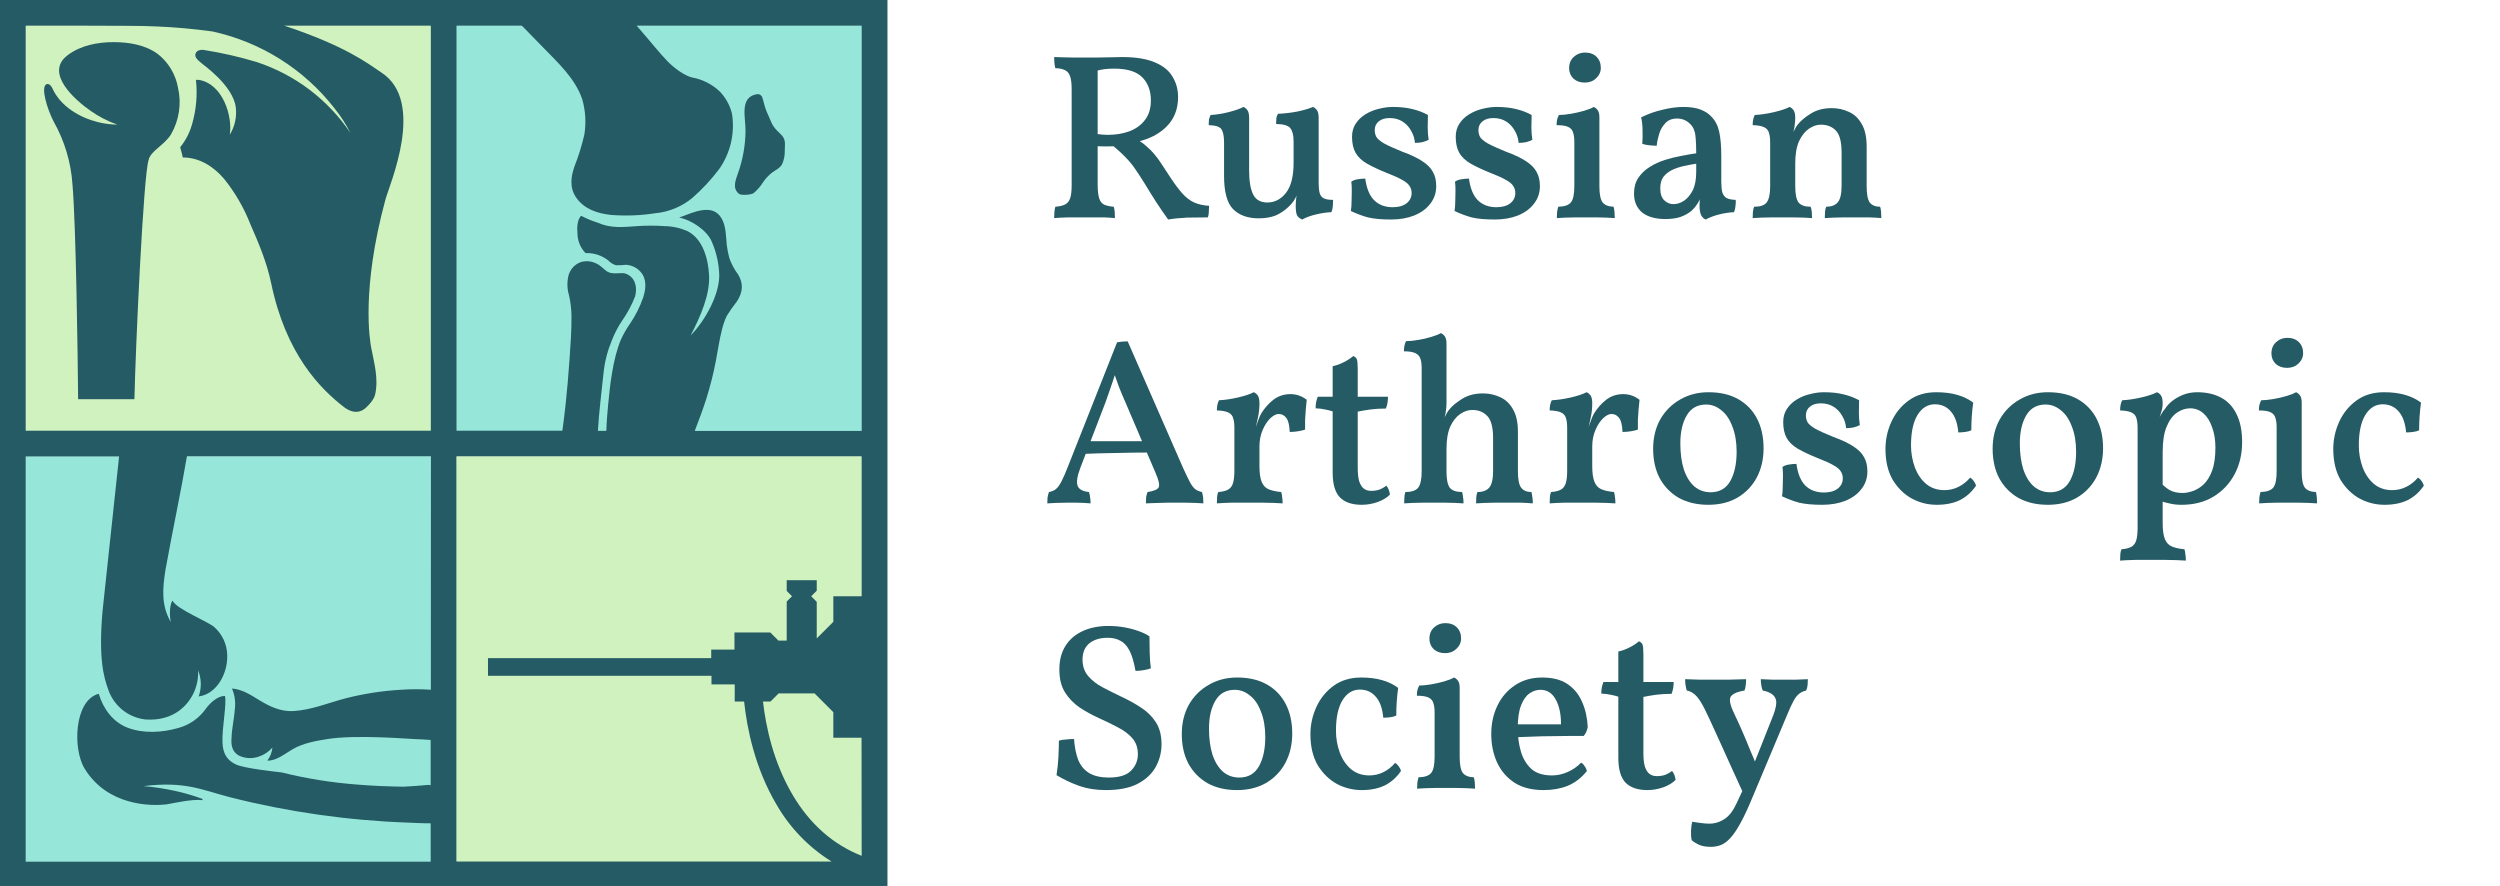 <?xml version="1.0" encoding="UTF-8"?> <svg xmlns="http://www.w3.org/2000/svg" width="666" height="236" viewBox="0 0 666 236" fill="none"><g clip-path="url(#clip0_252_53)"><path d="M114.79 6.81H6.81V114.79H114.79V6.81Z" fill="#CFF2BE"></path><path d="M229.57 121.59H121.59V229.57H229.57V121.59Z" fill="#CFF2BE"></path><path d="M6.81 121.58L6.81 229.56H114.79V121.58H6.81Z" fill="#97E6DA"></path><path d="M121.59 6.8V114.78H229.57V6.8H121.59Z" fill="#97E6DA"></path><path d="M196.85 51.63C197.43 52.12 200.16 51.89 200.74 51.47C201.713 50.665 202.55 49.71 203.22 48.64C203.888 47.639 204.708 46.749 205.65 46C206.59 45.31 207.79 44.8 208.36 43.72C208.871 42.574 209.111 41.324 209.06 40.07C209.06 38.85 209.41 37.48 208.42 36.22C207.84 35.48 206.18 34.37 205.42 32.45C204.98 31.32 204.42 30.27 204 29.13C203.58 27.99 203.41 26.83 203 25.77C202.868 25.539 202.678 25.346 202.45 25.21C202.208 25.093 201.936 25.051 201.67 25.09C196.88 25.82 198.67 31.48 198.61 34.82C198.578 38.669 197.902 42.485 196.61 46.11C196 47.94 195 50.09 196.85 51.63Z" fill="#255B64"></path><path d="M114.78 0H0V236.37H236.37V0H114.78ZM114.78 183.75C112.137 183.565 109.483 183.565 106.84 183.75C101.896 184.033 96.991 184.787 92.19 186C87.57 187.2 83.05 189.13 78.19 189.42C74.71 189.63 71.78 188.18 68.9 186.42C66.67 185.03 64.4 183.61 61.8 183.42C62.529 185.131 62.795 187.004 62.57 188.85C62.43 190.73 62.07 192.58 61.85 194.45C61.76 195.137 61.707 195.828 61.69 196.52C61.51 198.35 61.79 200.21 63.55 201.24C64.367 201.645 65.255 201.884 66.165 201.944C67.075 202.004 67.987 201.884 68.85 201.59C70.293 201.139 71.582 200.294 72.57 199.15C72.453 200.41 71.986 201.612 71.22 202.62C73.67 202.72 75.95 200.74 78.05 199.54C80.79 197.97 84.1 197.38 87.18 196.89C94.77 195.66 108.54 196.83 110.46 196.89C111.89 196.94 113.31 197.02 114.73 197.12V209.2C114.47 209.112 114.193 209.081 113.92 209.11C111.79 209.32 109.66 209.46 107.53 209.57H107.27C103.27 209.51 99.18 209.34 95.16 209.01C88.364 208.497 81.624 207.413 75.01 205.77C73.48 205.59 65.01 204.7 62.8 203.63C60.33 202.43 59.4 200.63 59.27 197.86C59.09 193.94 60.46 187.52 59.92 185.39C57.99 185.39 55.99 187.22 54.86 188.77C53.09 191.298 50.489 193.124 47.51 193.93C43.2 195.17 38.25 195.47 34.02 193.87C30.09 192.39 27.47 188.77 26.31 184.82C19.73 186.53 19.31 199.58 22.58 204.82C28.67 214.72 40.31 214.82 44.58 214.25C45.3 214.15 51.39 212.76 53.8 213.17H53.89C53.89 213.17 53.96 212.92 53.98 212.84C51.592 211.958 49.147 211.243 46.66 210.7C43.881 210.09 41.065 209.662 38.23 209.42C49.41 208.04 53.83 210.48 61.41 212.42C76.842 216.317 92.644 218.569 108.55 219.14C110.55 219.22 112.68 219.35 114.74 219.33V229.56H6.81V121.56H31.73C30.61 132.18 27.32 162.79 27.31 162.86C26.22 175.55 27.62 180.32 28.89 183.86C29.638 185.958 30.962 187.802 32.709 189.183C34.456 190.564 36.556 191.426 38.77 191.67C46.43 192.19 50.28 187.67 51.77 184.2C52.525 182.427 52.866 180.505 52.77 178.58C53.676 180.798 53.733 183.273 52.93 185.53C57.8 184.91 60.71 179.31 60.53 174.53C60.503 173.115 60.184 171.721 59.592 170.435C59 169.149 58.148 168 57.09 167.06C55.24 165.47 47.4 162.45 46.02 160.13L45.93 160.01C44.93 161.66 45.29 165.11 45.53 165.76C42.9 161.27 43.29 156.82 44.09 151.76C45.94 141.49 48.39 129.98 49.8 121.54H114.8L114.78 183.75ZM114.78 114.75H6.81V6.81H23.24C39.11 6.81 45.67 6.92 56.6 8.38C69.496 11.194 80.999 18.437 89.11 28.85C90.749 30.886 92.17 33.088 93.35 35.42C87.37 26.53 78.598 19.886 68.42 16.54C63.831 15.156 59.154 14.083 54.42 13.33C53.74 13.2 52.03 13.23 52.03 14.75C52.03 15.7 53.67 16.75 53.81 16.94C53.95 17.13 62.06 22.69 62.81 28.58C63.126 31.128 62.561 33.707 61.21 35.89C62 31 59.4 22.38 53 21.28H52.66C52.507 21.265 52.353 21.265 52.2 21.28C52.631 25.205 52.291 29.176 51.2 32.97C50.581 35.257 49.491 37.389 48 39.23C48.27 40.13 48.5 41.03 48.7 41.95C53.1 41.95 56.85 44.31 59.7 47.65C62.634 51.297 64.995 55.371 66.7 59.73C68.94 64.82 71.11 70 72.23 75.4C76.15 94.29 85.23 103.58 91.97 108.7C93.77 109.88 95.48 110.15 97.17 108.89C97.17 108.89 99.49 106.95 99.91 105.2C100.91 100.95 99.67 96.7 98.91 92.75C98.52 90.75 96.19 77.17 102.66 53.23C103.78 49.09 113.48 27.15 101.66 19.36C98 16.91 92.1 12.26 75.64 6.81H114.78V114.75ZM229.56 228C221.96 225 215.8 219.6 211.18 211.8C206.02 203.09 204.02 193.56 203.26 186.89H205.26L207.43 184.72H217L222 189.72V196.53H229.53L229.56 228ZM229.56 158.84H222V165.65L217.58 170.07V160.33L216.1 158.84L217.58 157.36V154.56H209.58V157.43L210.99 158.84L209.58 160.25V170.65H207.37L205.2 168.48H195.66V173.05H189.47V175.33H130V180.04H189.54V182.32H195.73V186.89H198.23C199 194.09 201.13 204.67 206.88 214.36C210.441 220.555 215.485 225.768 221.56 229.53H121.56V121.53H229.56V158.84ZM144.61 12.56C148.61 16.67 153.26 20.92 155.13 26.5C155.988 29.544 156.173 32.738 155.67 35.86C155.014 38.721 154.145 41.529 153.07 44.26C152.07 47.07 151.67 50.03 153.53 52.68C155.66 55.74 159.27 56.9 162.83 57.26C166.711 57.563 170.613 57.416 174.46 56.82C178.133 56.496 181.621 55.063 184.46 52.71C187.089 50.407 189.475 47.84 191.58 45.05C194.599 40.763 195.826 35.468 195 30.29C194.452 28.024 193.297 25.95 191.66 24.29C189.642 22.407 187.126 21.143 184.41 20.65C181.34 19.91 177.98 16.5 177.81 16.31C175.7 14.11 173.81 11.72 171.81 9.4C171.06 8.53 170.32 7.66 169.57 6.8H229.57V114.8H185.08C186.18 111.9 187.3 109 188.22 106.04C189.205 102.887 190.016 99.682 190.65 96.44C191.21 93.6 191.6 90.7 192.31 87.89C192.612 86.602 193.048 85.348 193.61 84.15C194.423 82.825 195.318 81.553 196.29 80.34C197.97 77.77 198.04 75.5 196.66 73.16C195.656 71.834 194.863 70.359 194.31 68.79C193.992 67.635 193.758 66.459 193.61 65.27C193.39 62.94 193.43 60.27 192.24 58.2C189.87 54.02 184.67 56.57 180.92 57.97C184 58.5 188.34 61.32 189.61 64.37C190.856 67.211 191.535 70.268 191.61 73.37C191.61 78.43 188.01 85.25 183.99 89.37C186.57 84.37 189.14 78.57 188.9 73.43C188.7 69.19 187.36 63.74 183.2 61.6C181.263 60.735 179.171 60.272 177.05 60.24C174.606 60.07 172.154 60.07 169.71 60.24C166.03 60.5 162.71 60.88 159.28 59.34C157.748 58.86 156.262 58.244 154.84 57.5L154.71 57.57C153.71 58.78 153.71 60.73 153.84 62.19C153.85 64.151 154.625 66.031 156 67.43C158.209 67.335 160.376 68.046 162.1 69.43C162.644 70.012 163.335 70.437 164.1 70.66C164.985 70.685 165.871 70.645 166.75 70.54C167.49 70.579 168.215 70.764 168.882 71.085C169.55 71.406 170.148 71.856 170.64 72.41C172.37 74.32 172.08 77.04 171.32 79.31C170.467 81.746 169.304 84.061 167.86 86.2C166.906 87.552 166.082 88.992 165.4 90.5C163.28 95.55 162.51 102.5 162.01 107.79C161.8 110.1 161.59 112.46 161.53 114.79H159.28C159.56 109.72 160.28 104.33 160.8 99.2C161.116 96.268 161.857 93.398 163 90.68C163.707 88.832 164.623 87.07 165.73 85.43C167.134 83.433 168.292 81.274 169.18 79C169.78 76.86 169.41 74.32 167.3 73.19C166.795 72.876 166.203 72.73 165.61 72.77C164.61 72.77 162.93 73.03 161.85 72.39C160.77 71.75 160.12 70.7 158.59 70.07C157.396 69.543 156.056 69.447 154.8 69.8C153.992 70.078 153.264 70.549 152.68 71.173C152.095 71.797 151.673 72.555 151.45 73.38C151.018 75.155 151.073 77.014 151.61 78.76C152.005 80.513 152.216 82.303 152.24 84.1C152.29 88.1 151.97 92.1 151.7 96.02C151.43 99.94 151.1 103.71 150.7 107.54C150.44 109.95 150.14 112.35 149.82 114.74H121.59V6.81H139L144.61 12.56Z" fill="#255B64"></path><path d="M42.09 14.43C38.76 11.95 34.45 11.25 30.39 11.22C26.03 11.22 21.45 12.07 17.96 14.75C11.74 19.51 20.13 26.75 24.17 29.55C26.357 31.089 28.746 32.317 31.27 33.2C29.516 33.18 27.771 32.956 26.07 32.53C21.19 31.31 16.19 28.35 14.01 23.65C14.01 23.65 13.42 22.13 12.43 22.41C10.69 23.09 12.64 29.22 14.31 32.41C17.21 37.548 18.919 43.273 19.31 49.16C20.24 59.87 20.74 95.88 20.81 106.35H35.81C36.08 93.29 38.21 46.42 39.6 42.59C40.11 40.22 43.72 38.72 45.54 35.82C47.741 32.024 48.407 27.53 47.4 23.26C46.76 19.77 44.873 16.631 42.09 14.43Z" fill="#255B64"></path><path d="M114.79 6.81H6.81V114.79H114.79V6.81Z" fill="#CFF2BE"></path><path d="M229.57 121.59H121.59V229.57H229.57V121.59Z" fill="#CFF2BE"></path><path d="M6.81 121.58L6.81 229.56H114.79V121.58H6.81Z" fill="#97E6DA"></path><path d="M121.59 6.8V114.78H229.57V6.8H121.59Z" fill="#97E6DA"></path><path d="M196.85 51.63C197.43 52.12 200.16 51.89 200.74 51.47C201.713 50.665 202.55 49.71 203.22 48.64C203.888 47.639 204.708 46.749 205.65 46C206.59 45.31 207.79 44.8 208.36 43.72C208.871 42.574 209.111 41.324 209.06 40.07C209.06 38.85 209.41 37.48 208.42 36.22C207.84 35.48 206.18 34.37 205.42 32.45C204.98 31.32 204.42 30.27 204 29.13C203.58 27.99 203.41 26.83 203 25.77C202.868 25.539 202.678 25.346 202.45 25.21C202.208 25.093 201.936 25.051 201.67 25.09C196.88 25.82 198.67 31.48 198.61 34.82C198.578 38.669 197.902 42.485 196.61 46.11C196 47.94 195 50.09 196.85 51.63Z" fill="#255B64"></path><path d="M114.78 0H0V236.37H236.37V0H114.78ZM114.78 183.75C112.137 183.565 109.483 183.565 106.84 183.75C101.896 184.033 96.991 184.787 92.19 186C87.57 187.2 83.05 189.13 78.19 189.42C74.71 189.63 71.78 188.18 68.9 186.42C66.67 185.03 64.4 183.61 61.8 183.42C62.529 185.131 62.795 187.004 62.57 188.85C62.43 190.73 62.07 192.58 61.85 194.45C61.76 195.137 61.707 195.828 61.69 196.52C61.51 198.35 61.79 200.21 63.55 201.24C64.367 201.645 65.255 201.884 66.165 201.944C67.075 202.004 67.987 201.884 68.85 201.59C70.293 201.139 71.582 200.294 72.57 199.15C72.453 200.41 71.986 201.612 71.22 202.62C73.67 202.72 75.95 200.74 78.05 199.54C80.79 197.97 84.1 197.38 87.18 196.89C94.77 195.66 108.54 196.83 110.46 196.89C111.89 196.94 113.31 197.02 114.73 197.12V209.2C114.47 209.112 114.193 209.081 113.92 209.11C111.79 209.32 109.66 209.46 107.53 209.57H107.27C103.27 209.51 99.18 209.34 95.16 209.01C88.364 208.497 81.624 207.413 75.01 205.77C73.48 205.59 65.01 204.7 62.8 203.63C60.33 202.43 59.4 200.63 59.27 197.86C59.09 193.94 60.46 187.52 59.92 185.39C57.99 185.39 55.99 187.22 54.86 188.77C53.09 191.298 50.489 193.124 47.51 193.93C43.2 195.17 38.25 195.47 34.02 193.87C30.09 192.39 27.47 188.77 26.31 184.82C19.73 186.53 19.31 199.58 22.58 204.82C28.67 214.72 40.31 214.82 44.58 214.25C45.3 214.15 51.39 212.76 53.8 213.17H53.89C53.89 213.17 53.96 212.92 53.98 212.84C51.592 211.958 49.147 211.243 46.66 210.7C43.881 210.09 41.065 209.662 38.23 209.42C49.41 208.04 53.83 210.48 61.41 212.42C76.842 216.317 92.644 218.569 108.55 219.14C110.55 219.22 112.68 219.35 114.74 219.33V229.56H6.81V121.56H31.73C30.61 132.18 27.32 162.79 27.31 162.86C26.22 175.55 27.62 180.32 28.89 183.86C29.638 185.958 30.962 187.802 32.709 189.183C34.456 190.564 36.556 191.426 38.77 191.67C46.43 192.19 50.28 187.67 51.77 184.2C52.525 182.427 52.866 180.505 52.77 178.58C53.676 180.798 53.733 183.273 52.93 185.53C57.8 184.91 60.71 179.31 60.53 174.53C60.503 173.115 60.184 171.721 59.592 170.435C59 169.149 58.148 168 57.09 167.06C55.24 165.47 47.4 162.45 46.02 160.13L45.93 160.01C44.93 161.66 45.29 165.11 45.53 165.76C42.9 161.27 43.29 156.82 44.09 151.76C45.94 141.49 48.39 129.98 49.8 121.54H114.8L114.78 183.75ZM114.78 114.75H6.81V6.81H23.24C39.11 6.81 45.67 6.92 56.6 8.38C69.496 11.194 80.999 18.437 89.11 28.85C90.749 30.886 92.17 33.088 93.35 35.42C87.37 26.53 78.598 19.886 68.42 16.54C63.831 15.156 59.154 14.083 54.42 13.33C53.74 13.2 52.03 13.23 52.03 14.75C52.03 15.7 53.67 16.75 53.81 16.94C53.95 17.13 62.06 22.69 62.81 28.58C63.126 31.128 62.561 33.707 61.21 35.89C62 31 59.4 22.38 53 21.28H52.66C52.507 21.265 52.353 21.265 52.2 21.28C52.631 25.205 52.291 29.176 51.2 32.97C50.581 35.257 49.491 37.389 48 39.23C48.27 40.13 48.5 41.03 48.7 41.95C53.1 41.95 56.85 44.31 59.7 47.65C62.634 51.297 64.995 55.371 66.7 59.73C68.94 64.82 71.11 70 72.23 75.4C76.15 94.29 85.23 103.58 91.97 108.7C93.77 109.88 95.48 110.15 97.17 108.89C97.17 108.89 99.49 106.95 99.91 105.2C100.91 100.95 99.67 96.7 98.91 92.75C98.52 90.75 96.19 77.17 102.66 53.23C103.78 49.09 113.48 27.15 101.66 19.36C98 16.91 92.1 12.26 75.64 6.81H114.78V114.75ZM229.56 228C221.96 225 215.8 219.6 211.18 211.8C206.02 203.09 204.02 193.56 203.26 186.89H205.26L207.43 184.72H217L222 189.72V196.53H229.53L229.56 228ZM229.56 158.84H222V165.65L217.58 170.07V160.33L216.1 158.84L217.58 157.36V154.56H209.58V157.43L210.99 158.84L209.58 160.25V170.65H207.37L205.2 168.48H195.66V173.05H189.47V175.33H130V180.04H189.54V182.32H195.73V186.89H198.23C199 194.09 201.13 204.67 206.88 214.36C210.441 220.555 215.485 225.768 221.56 229.53H121.56V121.53H229.56V158.84ZM144.61 12.56C148.61 16.67 153.26 20.92 155.13 26.5C155.988 29.544 156.173 32.738 155.67 35.86C155.014 38.721 154.145 41.529 153.07 44.26C152.07 47.07 151.67 50.03 153.53 52.68C155.66 55.74 159.27 56.9 162.83 57.26C166.711 57.563 170.613 57.416 174.46 56.82C178.133 56.496 181.621 55.063 184.46 52.71C187.089 50.407 189.475 47.84 191.58 45.05C194.599 40.763 195.826 35.468 195 30.29C194.452 28.024 193.297 25.95 191.66 24.29C189.642 22.407 187.126 21.143 184.41 20.65C181.34 19.91 177.98 16.5 177.81 16.31C175.7 14.11 173.81 11.72 171.81 9.4C171.06 8.53 170.32 7.66 169.57 6.8H229.57V114.8H185.08C186.18 111.9 187.3 109 188.22 106.04C189.205 102.887 190.016 99.682 190.65 96.44C191.21 93.6 191.6 90.7 192.31 87.89C192.612 86.602 193.048 85.348 193.61 84.15C194.423 82.825 195.318 81.553 196.29 80.34C197.97 77.77 198.04 75.5 196.66 73.16C195.656 71.834 194.863 70.359 194.31 68.79C193.992 67.635 193.758 66.459 193.61 65.27C193.39 62.94 193.43 60.27 192.24 58.2C189.87 54.02 184.67 56.57 180.92 57.97C184 58.5 188.34 61.32 189.61 64.37C190.856 67.211 191.535 70.268 191.61 73.37C191.61 78.43 188.01 85.25 183.99 89.37C186.57 84.37 189.14 78.57 188.9 73.43C188.7 69.19 187.36 63.74 183.2 61.6C181.263 60.735 179.171 60.272 177.05 60.24C174.606 60.07 172.154 60.07 169.71 60.24C166.03 60.5 162.71 60.88 159.28 59.34C157.748 58.86 156.262 58.244 154.84 57.5L154.71 57.57C153.71 58.78 153.71 60.73 153.84 62.19C153.85 64.151 154.625 66.031 156 67.43C158.209 67.335 160.376 68.046 162.1 69.43C162.644 70.012 163.335 70.437 164.1 70.66C164.985 70.685 165.871 70.645 166.75 70.54C167.49 70.579 168.215 70.764 168.882 71.085C169.55 71.406 170.148 71.856 170.64 72.41C172.37 74.32 172.08 77.04 171.32 79.31C170.467 81.746 169.304 84.061 167.86 86.2C166.906 87.552 166.082 88.992 165.4 90.5C163.28 95.55 162.51 102.5 162.01 107.79C161.8 110.1 161.59 112.46 161.53 114.79H159.28C159.56 109.72 160.28 104.33 160.8 99.2C161.116 96.268 161.857 93.398 163 90.68C163.707 88.832 164.623 87.07 165.73 85.43C167.134 83.433 168.292 81.274 169.18 79C169.78 76.86 169.41 74.32 167.3 73.19C166.795 72.876 166.203 72.73 165.61 72.77C164.61 72.77 162.93 73.03 161.85 72.39C160.77 71.75 160.12 70.7 158.59 70.07C157.396 69.543 156.056 69.447 154.8 69.8C153.992 70.078 153.264 70.549 152.68 71.173C152.095 71.797 151.673 72.555 151.45 73.38C151.018 75.155 151.073 77.014 151.61 78.76C152.005 80.513 152.216 82.303 152.24 84.1C152.29 88.1 151.97 92.1 151.7 96.02C151.43 99.94 151.1 103.71 150.7 107.54C150.44 109.95 150.14 112.35 149.82 114.74H121.59V6.81H139L144.61 12.56Z" fill="#255B64"></path><path d="M42.09 14.43C38.76 11.95 34.45 11.25 30.39 11.22C26.03 11.22 21.45 12.07 17.96 14.75C11.74 19.51 20.13 26.75 24.17 29.55C26.357 31.089 28.746 32.317 31.27 33.2C29.516 33.18 27.771 32.956 26.07 32.53C21.19 31.31 16.19 28.35 14.01 23.65C14.01 23.65 13.42 22.13 12.43 22.41C10.69 23.09 12.64 29.22 14.31 32.41C17.21 37.548 18.919 43.273 19.31 49.16C20.24 59.87 20.74 95.88 20.81 106.35H35.81C36.08 93.29 38.21 46.42 39.6 42.59C40.11 40.22 43.72 38.72 45.54 35.82C47.741 32.024 48.407 27.53 47.4 23.26C46.76 19.77 44.873 16.631 42.09 14.43Z" fill="#255B64"></path><path d="M311.193 58.478C310.017 56.84 308.967 55.307 308.043 53.879C307.119 52.451 306.048 50.729 304.83 48.713C303.99 47.369 303.192 46.151 302.436 45.059C301.68 43.925 300.777 42.833 299.727 41.783C298.677 40.691 297.333 39.494 295.695 38.192L297.648 38.948C296.514 38.99 295.485 39.011 294.561 39.011C293.679 39.011 292.797 38.99 291.915 38.948L291.978 35.672C292.608 35.756 293.154 35.819 293.616 35.861C294.078 35.903 294.561 35.924 295.065 35.924C297.207 35.924 299.139 35.609 300.861 34.979C302.625 34.307 304.011 33.299 305.019 31.955C306.069 30.611 306.594 28.868 306.594 26.726C306.594 24.206 305.838 22.169 304.326 20.615C302.814 19.061 300.294 18.284 296.766 18.284C295.884 18.284 295.086 18.326 294.372 18.41C293.658 18.494 292.902 18.641 292.104 18.851L292.419 17.402V49.217C292.419 50.729 292.545 51.905 292.797 52.745C293.049 53.585 293.49 54.173 294.12 54.509C294.792 54.803 295.653 54.992 296.703 55.076C296.829 55.454 296.913 55.916 296.955 56.462C296.997 57.008 297.018 57.554 297.018 58.1C296.136 58.016 295.149 57.953 294.057 57.911C293.007 57.911 291.999 57.911 291.033 57.911C290.109 57.911 289.332 57.911 288.702 57.911C287.526 57.911 286.182 57.911 284.67 57.911C283.158 57.953 281.877 58.016 280.827 58.1C280.827 57.554 280.848 57.029 280.89 56.525C280.932 55.979 281.016 55.496 281.142 55.076C282.276 54.992 283.158 54.782 283.788 54.446C284.418 54.11 284.859 53.543 285.111 52.745C285.363 51.947 285.489 50.813 285.489 49.343V23.891C285.489 22.379 285.363 21.224 285.111 20.426C284.859 19.628 284.418 19.061 283.788 18.725C283.158 18.389 282.276 18.2 281.142 18.158C281.016 17.696 280.932 17.213 280.89 16.709C280.848 16.163 280.827 15.659 280.827 15.197C281.331 15.197 282.003 15.218 282.843 15.26C283.725 15.26 284.67 15.281 285.678 15.323C286.728 15.323 287.673 15.323 288.513 15.323C289.731 15.323 291.012 15.323 292.356 15.323C293.742 15.281 295.002 15.26 296.136 15.26C297.312 15.218 298.215 15.197 298.845 15.197C302.583 15.197 305.544 15.68 307.728 16.646C309.912 17.57 311.466 18.851 312.39 20.489C313.356 22.085 313.839 23.87 313.839 25.844C313.839 27.986 313.377 29.876 312.453 31.514C311.529 33.11 310.206 34.454 308.484 35.546C306.804 36.638 304.788 37.415 302.436 37.877L302.94 37.121C303.948 37.751 304.788 38.381 305.46 39.011C306.174 39.599 306.846 40.271 307.476 41.027C308.106 41.741 308.757 42.623 309.429 43.673C310.143 44.723 310.983 46.004 311.949 47.516C313.041 49.154 314.07 50.519 315.036 51.611C316.002 52.661 317.031 53.438 318.123 53.942C319.257 54.446 320.58 54.74 322.092 54.824C322.092 55.412 322.071 55.958 322.029 56.462C322.029 56.924 321.945 57.407 321.777 57.911C319.971 57.911 318.123 57.932 316.233 57.974C314.343 58.058 312.663 58.226 311.193 58.478Z" fill="#255B64"></path><path d="M335.288 58.163C332.39 58.163 330.122 57.344 328.484 55.706C326.888 54.068 326.09 51.128 326.09 46.886V38.003C326.09 36.407 325.88 35.252 325.46 34.538C325.04 33.782 323.885 33.383 321.995 33.341C321.995 32.837 322.016 32.375 322.058 31.955C322.142 31.493 322.289 31.052 322.499 30.632C324.053 30.548 325.649 30.296 327.287 29.876C328.967 29.456 330.29 28.994 331.256 28.49C331.676 28.658 332.033 28.952 332.327 29.372C332.621 29.792 332.768 30.485 332.768 31.451V45.437C332.768 48.251 333.125 50.372 333.839 51.8C334.553 53.228 335.813 53.942 337.619 53.942C339.593 53.942 341.252 53.081 342.596 51.359C343.94 49.637 344.612 46.97 344.612 43.358V37.688C344.612 36.092 344.339 34.937 343.793 34.223C343.289 33.467 342.008 33.068 339.95 33.026C339.95 32.522 339.971 32.06 340.013 31.64C340.055 31.178 340.202 30.737 340.454 30.317C342.302 30.233 344.066 30.023 345.746 29.687C347.468 29.309 348.812 28.91 349.778 28.49C350.198 28.658 350.555 28.952 350.849 29.372C351.143 29.792 351.29 30.485 351.29 31.451V49.532L345.494 51.863C345.284 52.451 344.99 53.018 344.612 53.564C344.234 54.11 343.793 54.614 343.289 55.076C342.239 56.084 341.084 56.861 339.824 57.407C338.564 57.911 337.052 58.163 335.288 58.163ZM346.88 58.478C346.376 58.268 345.956 57.953 345.62 57.533C345.326 57.071 345.179 56.168 345.179 54.824C345.179 54.32 345.221 53.648 345.305 52.808C345.389 51.926 345.557 50.813 345.809 49.469L351.29 48.776C351.29 49.826 351.374 50.687 351.542 51.359C351.71 52.031 352.067 52.514 352.613 52.808C353.159 53.102 353.999 53.249 355.133 53.249C355.133 53.753 355.112 54.299 355.07 54.887C355.028 55.475 354.902 56.021 354.692 56.525C353.516 56.567 352.193 56.756 350.723 57.092C349.253 57.428 347.972 57.89 346.88 58.478Z" fill="#255B64"></path><path d="M380.403 30.632C380.361 31.682 380.34 32.774 380.34 33.908C380.34 35.042 380.424 36.155 380.592 37.247C380.13 37.499 379.563 37.709 378.891 37.877C378.261 38.003 377.61 38.066 376.938 38.066C376.854 36.932 376.518 35.861 375.93 34.853C375.384 33.845 374.628 33.026 373.662 32.396C372.696 31.766 371.541 31.451 370.197 31.451C368.979 31.451 368.013 31.745 367.299 32.333C366.585 32.921 366.228 33.698 366.228 34.664C366.228 35.336 366.375 35.945 366.669 36.491C366.963 36.995 367.635 37.562 368.685 38.192C369.735 38.78 371.352 39.515 373.536 40.397C375.846 41.237 377.652 42.098 378.954 42.98C380.256 43.82 381.18 44.765 381.726 45.815C382.314 46.823 382.608 48.083 382.608 49.595C382.608 51.359 382.083 52.913 381.033 54.257C380.025 55.601 378.597 56.651 376.749 57.407C374.943 58.121 372.885 58.478 370.575 58.478C368.013 58.478 365.955 58.289 364.401 57.911C362.889 57.491 361.377 56.924 359.865 56.21C359.991 55.496 360.054 54.656 360.054 53.69C360.096 52.724 360.117 51.779 360.117 50.855C360.117 49.889 360.075 49.07 359.991 48.398C360.369 48.104 360.915 47.894 361.629 47.768C362.343 47.642 363.036 47.579 363.708 47.579C364.044 50.141 364.821 52.052 366.039 53.312C367.299 54.572 368.958 55.202 371.016 55.202C372.57 55.202 373.788 54.866 374.67 54.194C375.594 53.48 376.056 52.556 376.056 51.422C376.056 50.708 375.867 50.078 375.489 49.532C375.153 48.986 374.523 48.461 373.599 47.957C372.675 47.411 371.289 46.781 369.441 46.067C367.257 45.185 365.472 44.345 364.086 43.547C362.742 42.749 361.755 41.804 361.125 40.712C360.495 39.578 360.18 38.15 360.18 36.428C360.18 35.084 360.516 33.908 361.188 32.9C361.86 31.892 362.721 31.073 363.771 30.443C364.863 29.771 366.039 29.288 367.299 28.994C368.601 28.658 369.84 28.49 371.016 28.49C373.032 28.49 374.775 28.679 376.245 29.057C377.715 29.393 379.101 29.918 380.403 30.632Z" fill="#255B64"></path><path d="M408.027 30.632C407.985 31.682 407.964 32.774 407.964 33.908C407.964 35.042 408.048 36.155 408.216 37.247C407.754 37.499 407.187 37.709 406.515 37.877C405.885 38.003 405.234 38.066 404.562 38.066C404.478 36.932 404.142 35.861 403.554 34.853C403.008 33.845 402.252 33.026 401.286 32.396C400.32 31.766 399.165 31.451 397.821 31.451C396.603 31.451 395.637 31.745 394.923 32.333C394.209 32.921 393.852 33.698 393.852 34.664C393.852 35.336 393.999 35.945 394.293 36.491C394.587 36.995 395.259 37.562 396.309 38.192C397.359 38.78 398.976 39.515 401.16 40.397C403.47 41.237 405.276 42.098 406.578 42.98C407.88 43.82 408.804 44.765 409.35 45.815C409.938 46.823 410.232 48.083 410.232 49.595C410.232 51.359 409.707 52.913 408.657 54.257C407.649 55.601 406.221 56.651 404.373 57.407C402.567 58.121 400.509 58.478 398.199 58.478C395.637 58.478 393.579 58.289 392.025 57.911C390.513 57.491 389.001 56.924 387.489 56.21C387.615 55.496 387.678 54.656 387.678 53.69C387.72 52.724 387.741 51.779 387.741 50.855C387.741 49.889 387.699 49.07 387.615 48.398C387.993 48.104 388.539 47.894 389.253 47.768C389.967 47.642 390.66 47.579 391.332 47.579C391.668 50.141 392.445 52.052 393.663 53.312C394.923 54.572 396.582 55.202 398.64 55.202C400.194 55.202 401.412 54.866 402.294 54.194C403.218 53.48 403.68 52.556 403.68 51.422C403.68 50.708 403.491 50.078 403.113 49.532C402.777 48.986 402.147 48.461 401.223 47.957C400.299 47.411 398.913 46.781 397.065 46.067C394.881 45.185 393.096 44.345 391.71 43.547C390.366 42.749 389.379 41.804 388.749 40.712C388.119 39.578 387.804 38.15 387.804 36.428C387.804 35.084 388.14 33.908 388.812 32.9C389.484 31.892 390.345 31.073 391.395 30.443C392.487 29.771 393.663 29.288 394.923 28.994C396.225 28.658 397.464 28.49 398.64 28.49C400.656 28.49 402.399 28.679 403.869 29.057C405.339 29.393 406.725 29.918 408.027 30.632Z" fill="#255B64"></path><path d="M414.74 58.1C414.74 57.596 414.761 57.071 414.803 56.525C414.887 55.979 414.992 55.496 415.118 55.076C416.798 55.034 417.932 54.635 418.52 53.879C419.108 53.123 419.402 51.695 419.402 49.595V37.814C419.402 36.806 419.297 35.987 419.087 35.357C418.919 34.685 418.499 34.181 417.827 33.845C417.155 33.509 416.105 33.341 414.677 33.341C414.677 32.837 414.719 32.354 414.803 31.892C414.929 31.43 415.097 31.01 415.307 30.632C416.147 30.632 417.197 30.527 418.457 30.317C419.717 30.107 420.914 29.834 422.048 29.498C423.182 29.162 424.022 28.826 424.568 28.49C424.988 28.658 425.345 28.952 425.639 29.372C425.933 29.792 426.08 30.422 426.08 31.262V49.595C426.08 51.695 426.353 53.123 426.899 53.879C427.487 54.635 428.474 55.034 429.86 55.076C429.986 55.496 430.07 56 430.112 56.588C430.154 57.176 430.175 57.68 430.175 58.1C429.503 58.058 428.747 58.016 427.907 57.974C427.067 57.974 426.185 57.953 425.261 57.911C424.337 57.911 423.434 57.911 422.552 57.911C421.628 57.911 420.683 57.911 419.717 57.911C418.793 57.953 417.89 57.974 417.008 57.974C416.168 58.016 415.412 58.058 414.74 58.1ZM422.174 22.001C420.956 22.001 419.948 21.644 419.15 20.93C418.394 20.174 418.016 19.25 418.016 18.158C418.016 16.898 418.436 15.89 419.276 15.134C420.116 14.378 421.103 14 422.237 14C423.539 14 424.568 14.378 425.324 15.134C426.08 15.89 426.458 16.877 426.458 18.095C426.458 19.145 426.038 20.069 425.198 20.867C424.4 21.623 423.392 22.001 422.174 22.001Z" fill="#255B64"></path><path d="M454.392 58.478C453.888 58.268 453.489 57.89 453.195 57.344C452.901 56.756 452.754 55.895 452.754 54.761C452.754 54.341 452.775 53.858 452.817 53.312C452.901 52.724 453.006 52.178 453.132 51.674H453.321C453.153 52.472 452.817 53.27 452.313 54.068C451.851 54.866 451.263 55.58 450.549 56.21C449.793 56.84 448.848 57.365 447.714 57.785C446.58 58.163 445.236 58.352 443.682 58.352C440.994 58.352 438.915 57.764 437.445 56.588C436.017 55.37 435.303 53.69 435.303 51.548C435.303 49.91 435.681 48.524 436.437 47.39C437.235 46.214 438.243 45.248 439.461 44.492C440.721 43.694 442.086 43.064 443.556 42.602C445.026 42.14 446.475 41.783 447.903 41.531C449.373 41.237 450.696 41.006 451.872 40.838C451.872 39.242 451.83 37.982 451.746 37.058C451.704 36.134 451.578 35.399 451.368 34.853C451.2 34.265 450.927 33.761 450.549 33.341C450.045 32.753 449.478 32.312 448.848 32.018C448.218 31.724 447.525 31.577 446.769 31.577C445.425 31.577 444.375 31.997 443.619 32.837C442.863 33.635 442.317 34.601 441.981 35.735C441.645 36.827 441.435 37.856 441.351 38.822C440.763 38.822 440.091 38.78 439.335 38.696C438.579 38.612 437.97 38.486 437.508 38.318C437.592 37.226 437.613 36.029 437.571 34.727C437.571 33.425 437.445 32.27 437.193 31.262C438.957 30.38 440.847 29.708 442.863 29.246C444.879 28.742 446.748 28.49 448.47 28.49C450.276 28.49 451.788 28.721 453.007 29.183C454.224 29.645 455.169 30.254 455.841 31.01C456.891 32.018 457.605 33.362 457.983 35.042C458.361 36.68 458.55 38.927 458.55 41.783V48.272C458.55 49.49 458.634 50.456 458.802 51.17C459.012 51.884 459.39 52.409 459.936 52.745C460.482 53.039 461.301 53.207 462.393 53.249C462.435 53.753 462.414 54.299 462.33 54.887C462.288 55.475 462.163 56.021 461.952 56.525C460.776 56.567 459.495 56.756 458.109 57.092C456.723 57.428 455.484 57.89 454.392 58.478ZM445.824 54.383C446.748 54.383 447.672 54.089 448.596 53.501C449.52 52.871 450.297 51.947 450.927 50.729C451.557 49.469 451.872 47.831 451.872 45.815V43.61C450.78 43.778 449.667 43.988 448.533 44.24C447.399 44.492 446.349 44.849 445.383 45.311C444.459 45.773 443.703 46.382 443.115 47.138C442.569 47.894 442.296 48.902 442.296 50.162C442.296 51.632 442.653 52.703 443.367 53.375C444.081 54.047 444.9 54.383 445.824 54.383Z" fill="#255B64"></path><path d="M471.574 44.555V38.003C471.574 36.911 471.469 36.05 471.259 35.42C471.091 34.748 470.671 34.244 469.999 33.908C469.327 33.572 468.298 33.383 466.912 33.341C466.912 32.837 466.954 32.354 467.038 31.892C467.122 31.43 467.269 31.01 467.479 30.632C469.075 30.548 470.776 30.296 472.582 29.876C474.388 29.456 475.774 28.994 476.74 28.49C477.16 28.658 477.517 28.952 477.811 29.372C478.105 29.792 478.252 30.485 478.252 31.451L471.574 44.555ZM497.278 49.595C497.278 51.737 497.551 53.186 498.097 53.942C498.685 54.698 499.609 55.076 500.869 55.076C500.995 55.496 501.079 55.937 501.121 56.399C501.163 56.861 501.184 57.428 501.184 58.1C500.26 58.016 499.168 57.953 497.908 57.911C496.648 57.911 495.367 57.911 494.065 57.911C493.183 57.911 492.238 57.911 491.23 57.911C490.264 57.953 489.34 57.974 488.458 57.974C487.576 58.016 486.799 58.058 486.127 58.1C486.127 57.47 486.148 56.903 486.19 56.399C486.232 55.895 486.337 55.454 486.505 55.076C487.891 55.076 488.92 54.677 489.592 53.879C490.264 53.081 490.6 51.611 490.6 49.469V40.712C490.6 37.814 490.096 35.84 489.088 34.79C488.08 33.74 486.736 33.215 485.056 33.215C484.006 33.215 482.956 33.572 481.906 34.286C480.856 35 479.974 36.113 479.26 37.625C478.588 39.137 478.252 41.132 478.252 43.61V49.595C478.252 51.695 478.546 53.144 479.134 53.942C479.764 54.698 480.835 55.076 482.347 55.076C482.515 55.496 482.62 55.958 482.662 56.462C482.704 56.924 482.725 57.47 482.725 58.1C482.137 58.058 481.402 58.016 480.52 57.974C479.638 57.974 478.714 57.953 477.748 57.911C476.782 57.911 475.837 57.911 474.913 57.911C474.031 57.911 473.086 57.911 472.078 57.911C471.112 57.953 470.167 57.974 469.243 57.974C468.319 58.016 467.542 58.058 466.912 58.1C466.912 57.47 466.933 56.903 466.975 56.399C467.059 55.853 467.164 55.412 467.29 55.076C468.928 55.076 470.041 54.698 470.629 53.942C471.259 53.144 471.574 51.695 471.574 49.595V38.003L478.252 31.451C478.252 31.955 478.21 32.522 478.126 33.152C478.084 33.782 477.958 34.454 477.748 35.168C477.916 34.874 478.084 34.559 478.252 34.223C478.42 33.887 478.651 33.53 478.945 33.152C479.701 32.186 480.856 31.22 482.41 30.254C483.964 29.288 485.812 28.805 487.954 28.805C489.592 28.805 491.125 29.141 492.553 29.813C493.981 30.443 495.115 31.514 495.955 33.026C496.837 34.496 497.278 36.512 497.278 39.074V49.595Z" fill="#255B64"></path><path d="M300.42 90.945L315.225 124.776C315.981 126.414 316.59 127.674 317.052 128.556C317.556 129.438 318.039 130.047 318.501 130.383C319.005 130.719 319.572 130.95 320.202 131.076C320.37 131.622 320.475 132.126 320.517 132.588C320.559 133.008 320.58 133.512 320.58 134.1C320.118 134.058 319.404 134.016 318.438 133.974C317.514 133.974 316.548 133.953 315.54 133.911C314.532 133.911 313.692 133.911 313.02 133.911C312.516 133.911 311.886 133.911 311.13 133.911C310.416 133.953 309.66 133.974 308.862 133.974C308.106 134.016 307.413 134.037 306.783 134.037C306.153 134.079 305.649 134.1 305.271 134.1C305.271 133.512 305.292 132.966 305.334 132.462C305.418 131.916 305.544 131.454 305.712 131.076C307.392 130.824 308.379 130.404 308.673 129.816C308.967 129.228 308.715 128.01 307.917 126.162L299.853 107.262C299.181 105.75 298.614 104.406 298.152 103.23C297.69 102.012 297.186 100.605 296.64 99.009H297.27C296.766 100.647 296.283 102.117 295.821 103.419C295.401 104.679 294.96 105.939 294.498 107.199L287.82 124.587C286.98 126.813 286.728 128.409 287.064 129.375C287.4 130.341 288.408 130.908 290.088 131.076C290.256 131.496 290.361 131.958 290.403 132.462C290.487 132.966 290.529 133.512 290.529 134.1C290.067 134.058 289.479 134.016 288.765 133.974C288.051 133.974 287.316 133.953 286.56 133.911C285.804 133.911 285.069 133.911 284.355 133.911C283.305 133.911 282.297 133.932 281.331 133.974C280.365 134.016 279.588 134.058 279 134.1C279 133.596 279.021 133.092 279.063 132.588C279.147 132.042 279.273 131.538 279.441 131.076C280.197 130.95 280.827 130.677 281.331 130.257C281.835 129.837 282.318 129.165 282.78 128.241C283.284 127.275 283.851 125.973 284.481 124.335L297.585 91.197C298.047 91.113 298.488 91.05 298.908 91.008C299.328 90.966 299.832 90.945 300.42 90.945ZM305.397 117.531L306.09 120.555C303.276 120.555 300.273 120.597 297.081 120.681C293.931 120.723 291.012 120.807 288.324 120.933L289.332 117.531H305.397Z" fill="#255B64"></path><path d="M335.517 124.146C335.517 125.952 335.706 127.338 336.084 128.304C336.462 129.27 337.071 129.942 337.911 130.32C338.793 130.698 339.927 130.95 341.313 131.076C341.439 131.454 341.523 131.895 341.565 132.399C341.649 132.903 341.691 133.47 341.691 134.1C341.019 134.058 340.221 134.016 339.297 133.974C338.373 133.974 337.386 133.953 336.336 133.911C335.286 133.911 334.236 133.911 333.186 133.911C331.59 133.911 329.931 133.911 328.209 133.911C326.487 133.953 325.143 134.016 324.177 134.1C324.177 133.428 324.198 132.84 324.24 132.336C324.282 131.832 324.387 131.412 324.555 131.076C325.689 130.992 326.55 130.782 327.138 130.446C327.768 130.11 328.209 129.543 328.461 128.745C328.713 127.947 328.839 126.813 328.839 125.343V119.61H335.517V124.146ZM335.517 115.452V120.555H328.839V113.562L335.517 107.451C335.517 108.753 335.391 109.971 335.139 111.105C334.887 112.239 334.635 113.415 334.383 114.633L335.517 115.452ZM334.131 115.011C334.551 113.877 334.887 112.911 335.139 112.113C335.433 111.273 335.727 110.601 336.021 110.097C336.945 108.627 338.037 107.409 339.297 106.443C340.599 105.477 342.09 104.994 343.77 104.994C345.366 104.994 346.815 105.498 348.117 106.506C348.033 107.22 347.949 108.06 347.865 109.026C347.781 109.95 347.718 110.895 347.676 111.861C347.676 112.785 347.676 113.646 347.676 114.444C347.214 114.612 346.605 114.759 345.849 114.885C345.093 115.011 344.337 115.074 343.581 115.074C343.497 113.184 343.182 111.924 342.636 111.294C342.132 110.622 341.46 110.286 340.62 110.286C339.948 110.286 339.192 110.685 338.352 111.483C337.554 112.281 336.882 113.331 336.336 114.633C335.79 115.935 335.517 117.363 335.517 118.917L334.131 115.011ZM328.839 120.555V114.003C328.839 112.911 328.734 112.05 328.524 111.42C328.356 110.748 327.936 110.244 327.264 109.908C326.592 109.572 325.563 109.383 324.177 109.341C324.177 108.837 324.219 108.354 324.303 107.892C324.387 107.43 324.534 107.01 324.744 106.632C326.34 106.548 328.041 106.296 329.847 105.876C331.653 105.456 333.039 104.994 334.005 104.49C334.425 104.658 334.782 104.952 335.076 105.372C335.37 105.792 335.517 106.485 335.517 107.451L328.839 120.555Z" fill="#255B64"></path><path d="M362.768 134.478C360.164 134.478 358.211 133.806 356.909 132.462C355.649 131.118 355.019 128.913 355.019 125.847V109.593C354.389 109.383 353.717 109.215 353.003 109.089C352.331 108.921 351.491 108.816 350.483 108.774C350.483 108.186 350.525 107.661 350.609 107.199C350.693 106.737 350.84 106.233 351.05 105.687H355.019V97.56C356.027 97.35 357.014 96.993 357.98 96.489C358.988 95.985 359.828 95.439 360.5 94.851C360.962 95.019 361.277 95.292 361.445 95.67C361.613 96.048 361.697 96.93 361.697 98.316V105.687H369.761C369.761 106.191 369.719 106.716 369.635 107.262C369.551 107.808 369.404 108.333 369.194 108.837C367.682 108.837 366.296 108.921 365.036 109.089C363.818 109.257 362.705 109.446 361.697 109.656V124.587C361.697 126.057 361.823 127.254 362.075 128.178C362.369 129.06 362.768 129.711 363.272 130.131C363.818 130.551 364.469 130.761 365.225 130.761C366.065 130.761 366.8 130.656 367.43 130.446C368.102 130.194 368.732 129.837 369.32 129.375C369.866 130.047 370.181 130.845 370.265 131.769C369.551 132.525 368.48 133.176 367.052 133.722C365.624 134.226 364.196 134.478 362.768 134.478Z" fill="#255B64"></path><path d="M404.373 125.595C404.373 127.737 404.667 129.186 405.255 129.942C405.843 130.698 406.746 131.076 407.964 131.076C408.09 131.496 408.174 131.937 408.216 132.399C408.3 132.861 408.342 133.428 408.342 134.1C407.418 134.016 406.326 133.953 405.066 133.911C403.806 133.911 402.504 133.911 401.16 133.911C400.32 133.911 399.396 133.911 398.388 133.911C397.38 133.953 396.435 133.974 395.553 133.974C394.671 134.016 393.894 134.058 393.222 134.1C393.222 133.47 393.243 132.903 393.285 132.399C393.327 131.895 393.432 131.454 393.6 131.076C395.028 131.076 396.078 130.677 396.75 129.879C397.422 129.081 397.758 127.611 397.758 125.469V116.712C397.758 113.814 397.233 111.84 396.183 110.79C395.175 109.74 393.852 109.215 392.214 109.215C391.122 109.215 390.051 109.572 389.001 110.286C387.951 111 387.069 112.113 386.355 113.625C385.683 115.137 385.347 117.132 385.347 119.61V125.595C385.347 127.695 385.641 129.144 386.229 129.942C386.859 130.698 387.951 131.076 389.505 131.076C389.631 131.496 389.715 131.958 389.757 132.462C389.841 132.924 389.883 133.47 389.883 134.1C389.253 134.058 388.497 134.016 387.615 133.974C386.733 133.974 385.809 133.953 384.843 133.911C383.877 133.911 382.932 133.911 382.008 133.911C381.168 133.911 380.244 133.911 379.236 133.911C378.228 133.953 377.262 133.974 376.338 133.974C375.456 134.016 374.7 134.058 374.07 134.1C374.07 133.47 374.091 132.903 374.133 132.399C374.175 131.853 374.259 131.412 374.385 131.076C376.023 131.076 377.157 130.698 377.787 129.942C378.417 129.144 378.732 127.695 378.732 125.595V114.003L385.347 107.451C385.347 107.955 385.305 108.522 385.221 109.152C385.179 109.782 385.053 110.454 384.843 111.168C385.011 110.874 385.179 110.559 385.347 110.223C385.515 109.887 385.746 109.53 386.04 109.152C386.796 108.186 387.951 107.22 389.505 106.254C391.059 105.288 392.907 104.805 395.049 104.805C396.729 104.805 398.262 105.141 399.648 105.813C401.076 106.443 402.21 107.514 403.05 109.026C403.932 110.496 404.373 112.512 404.373 115.074V125.595ZM378.732 98.064C378.732 97.056 378.627 96.237 378.417 95.607C378.207 94.935 377.766 94.431 377.094 94.095C376.422 93.759 375.393 93.591 374.007 93.591C374.007 93.087 374.049 92.604 374.133 92.142C374.217 91.68 374.364 91.26 374.574 90.882C375.456 90.882 376.527 90.777 377.787 90.567C379.047 90.357 380.223 90.084 381.315 89.748C382.449 89.412 383.289 89.076 383.835 88.74C384.255 88.908 384.612 89.202 384.906 89.622C385.2 90.042 385.347 90.672 385.347 91.512V100.017H378.732V98.064ZM378.732 97.749H385.347V107.451L378.732 115.137V97.749Z" fill="#255B64"></path><path d="M424.173 124.146C424.173 125.952 424.362 127.338 424.74 128.304C425.118 129.27 425.727 129.942 426.567 130.32C427.449 130.698 428.583 130.95 429.969 131.076C430.095 131.454 430.179 131.895 430.221 132.399C430.305 132.903 430.347 133.47 430.347 134.1C429.675 134.058 428.877 134.016 427.953 133.974C427.029 133.974 426.042 133.953 424.992 133.911C423.942 133.911 422.892 133.911 421.842 133.911C420.246 133.911 418.587 133.911 416.865 133.911C415.143 133.953 413.799 134.016 412.833 134.1C412.833 133.428 412.854 132.84 412.896 132.336C412.938 131.832 413.043 131.412 413.211 131.076C414.345 130.992 415.206 130.782 415.794 130.446C416.424 130.11 416.865 129.543 417.117 128.745C417.369 127.947 417.495 126.813 417.495 125.343V119.61H424.173V124.146ZM424.173 115.452V120.555H417.495V113.562L424.173 107.451C424.173 108.753 424.047 109.971 423.795 111.105C423.543 112.239 423.291 113.415 423.039 114.633L424.173 115.452ZM422.787 115.011C423.207 113.877 423.543 112.911 423.795 112.113C424.089 111.273 424.383 110.601 424.677 110.097C425.601 108.627 426.693 107.409 427.953 106.443C429.255 105.477 430.746 104.994 432.426 104.994C434.022 104.994 435.471 105.498 436.773 106.506C436.689 107.22 436.605 108.06 436.521 109.026C436.437 109.95 436.374 110.895 436.332 111.861C436.332 112.785 436.332 113.646 436.332 114.444C435.87 114.612 435.261 114.759 434.505 114.885C433.749 115.011 432.993 115.074 432.237 115.074C432.153 113.184 431.838 111.924 431.292 111.294C430.788 110.622 430.116 110.286 429.276 110.286C428.604 110.286 427.848 110.685 427.008 111.483C426.21 112.281 425.538 113.331 424.992 114.633C424.446 115.935 424.173 117.363 424.173 118.917L422.787 115.011ZM417.495 120.555V114.003C417.495 112.911 417.39 112.05 417.18 111.42C417.012 110.748 416.592 110.244 415.92 109.908C415.248 109.572 414.219 109.383 412.833 109.341C412.833 108.837 412.875 108.354 412.959 107.892C413.043 107.43 413.19 107.01 413.4 106.632C414.996 106.548 416.697 106.296 418.503 105.876C420.309 105.456 421.695 104.994 422.661 104.49C423.081 104.658 423.438 104.952 423.732 105.372C424.026 105.792 424.173 106.485 424.173 107.451L417.495 120.555Z" fill="#255B64"></path><path d="M455.077 134.478C452.095 134.478 449.491 133.869 447.265 132.651C445.081 131.391 443.38 129.648 442.162 127.422C440.986 125.196 440.398 122.571 440.398 119.547C440.398 116.607 441.028 114.003 442.288 111.735C443.59 109.467 445.354 107.703 447.58 106.443C449.806 105.141 452.326 104.49 455.14 104.49C458.29 104.49 460.957 105.12 463.141 106.38C465.325 107.64 466.984 109.383 468.118 111.609C469.252 113.835 469.819 116.439 469.819 119.421C469.819 122.319 469.21 124.923 467.992 127.233C466.774 129.501 465.052 131.286 462.826 132.588C460.642 133.848 458.059 134.478 455.077 134.478ZM455.707 131.139C458.059 131.139 459.802 130.152 460.936 128.178C462.07 126.162 462.637 123.558 462.637 120.366C462.637 117.762 462.259 115.515 461.503 113.625C460.789 111.693 459.802 110.244 458.542 109.278C457.324 108.27 455.98 107.766 454.51 107.766C452.2 107.766 450.478 108.732 449.344 110.664C448.21 112.596 447.643 115.074 447.643 118.098C447.643 120.786 447.958 123.117 448.588 125.091C449.26 127.065 450.205 128.577 451.423 129.627C452.641 130.635 454.069 131.139 455.707 131.139Z" fill="#255B64"></path><path d="M495.268 106.632C495.226 107.682 495.205 108.774 495.205 109.908C495.205 111.042 495.289 112.155 495.457 113.247C494.995 113.499 494.428 113.709 493.756 113.877C493.126 114.003 492.475 114.066 491.803 114.066C491.719 112.932 491.383 111.861 490.795 110.853C490.249 109.845 489.493 109.026 488.527 108.396C487.561 107.766 486.406 107.451 485.062 107.451C483.844 107.451 482.878 107.745 482.164 108.333C481.45 108.921 481.093 109.698 481.093 110.664C481.093 111.336 481.24 111.945 481.534 112.491C481.828 112.995 482.5 113.562 483.55 114.192C484.6 114.78 486.217 115.515 488.401 116.397C490.711 117.237 492.517 118.098 493.819 118.98C495.121 119.82 496.045 120.765 496.591 121.815C497.179 122.823 497.473 124.083 497.473 125.595C497.473 127.359 496.948 128.913 495.898 130.257C494.89 131.601 493.462 132.651 491.614 133.407C489.808 134.121 487.75 134.478 485.44 134.478C482.878 134.478 480.82 134.289 479.266 133.911C477.754 133.491 476.242 132.924 474.73 132.21C474.856 131.496 474.919 130.656 474.919 129.69C474.961 128.724 474.982 127.779 474.982 126.855C474.982 125.889 474.94 125.07 474.856 124.398C475.234 124.104 475.78 123.894 476.494 123.768C477.208 123.642 477.901 123.579 478.573 123.579C478.909 126.141 479.686 128.052 480.904 129.312C482.164 130.572 483.823 131.202 485.881 131.202C487.435 131.202 488.653 130.866 489.535 130.194C490.459 129.48 490.921 128.556 490.921 127.422C490.921 126.708 490.732 126.078 490.354 125.532C490.018 124.986 489.388 124.461 488.464 123.957C487.54 123.411 486.154 122.781 484.306 122.067C482.122 121.185 480.337 120.345 478.951 119.547C477.607 118.749 476.62 117.804 475.99 116.712C475.36 115.578 475.045 114.15 475.045 112.428C475.045 111.084 475.381 109.908 476.053 108.9C476.725 107.892 477.586 107.073 478.636 106.443C479.728 105.771 480.904 105.288 482.164 104.994C483.466 104.658 484.705 104.49 485.881 104.49C487.897 104.49 489.64 104.679 491.11 105.057C492.58 105.393 493.966 105.918 495.268 106.632Z" fill="#255B64"></path><path d="M526.42 129.375C525.286 131.055 523.858 132.336 522.136 133.218C520.414 134.058 518.356 134.478 515.962 134.478C513.61 134.478 511.405 133.932 509.347 132.84C507.289 131.706 505.588 130.047 504.244 127.863C502.942 125.637 502.291 122.886 502.291 119.61C502.291 117.09 502.816 114.675 503.866 112.365C504.916 110.055 506.449 108.165 508.465 106.695C510.481 105.225 512.938 104.49 515.836 104.49C517.894 104.49 519.742 104.721 521.38 105.183C523.018 105.645 524.446 106.338 525.664 107.262C525.496 108.48 525.37 109.698 525.286 110.916C525.202 112.092 525.16 113.331 525.16 114.633C524.74 114.843 524.194 114.99 523.522 115.074C522.85 115.158 522.241 115.2 521.695 115.2C521.485 112.764 520.834 110.916 519.742 109.656C518.65 108.354 517.222 107.703 515.458 107.703C513.526 107.703 511.972 108.669 510.796 110.601C509.662 112.491 509.095 115.179 509.095 118.665C509.095 120.681 509.431 122.613 510.103 124.461C510.775 126.267 511.762 127.737 513.064 128.871C514.408 130.005 516.046 130.572 517.978 130.572C519.322 130.572 520.582 130.278 521.758 129.69C522.934 129.102 523.963 128.283 524.845 127.233C525.223 127.443 525.538 127.737 525.79 128.115C526.084 128.493 526.294 128.913 526.42 129.375Z" fill="#255B64"></path><path d="M545.517 134.478C542.535 134.478 539.931 133.869 537.705 132.651C535.521 131.391 533.82 129.648 532.602 127.422C531.426 125.196 530.838 122.571 530.838 119.547C530.838 116.607 531.468 114.003 532.728 111.735C534.03 109.467 535.794 107.703 538.02 106.443C540.246 105.141 542.766 104.49 545.58 104.49C548.73 104.49 551.397 105.12 553.581 106.38C555.765 107.64 557.424 109.383 558.558 111.609C559.692 113.835 560.259 116.439 560.259 119.421C560.259 122.319 559.65 124.923 558.432 127.233C557.214 129.501 555.492 131.286 553.266 132.588C551.082 133.848 548.499 134.478 545.517 134.478ZM546.147 131.139C548.499 131.139 550.242 130.152 551.376 128.178C552.51 126.162 553.077 123.558 553.077 120.366C553.077 117.762 552.699 115.515 551.943 113.625C551.229 111.693 550.242 110.244 548.982 109.278C547.764 108.27 546.42 107.766 544.95 107.766C542.64 107.766 540.918 108.732 539.784 110.664C538.65 112.596 538.083 115.074 538.083 118.098C538.083 120.786 538.398 123.117 539.028 125.091C539.7 127.065 540.645 128.577 541.863 129.627C543.081 130.635 544.509 131.139 546.147 131.139Z" fill="#255B64"></path><path d="M564.796 149.346C564.796 148.674 564.817 148.086 564.859 147.582C564.901 147.078 565.006 146.658 565.174 146.322C566.308 146.238 567.169 146.028 567.757 145.692C568.387 145.356 568.828 144.789 569.08 143.991C569.332 143.193 569.458 142.059 569.458 140.589V114.003C569.458 112.911 569.353 112.05 569.143 111.42C568.975 110.748 568.555 110.244 567.883 109.908C567.211 109.572 566.182 109.383 564.796 109.341C564.796 108.837 564.838 108.354 564.922 107.892C565.006 107.43 565.153 107.01 565.363 106.632C566.959 106.548 568.66 106.296 570.466 105.876C572.272 105.456 573.658 104.994 574.624 104.49C575.044 104.658 575.401 104.952 575.695 105.372C575.989 105.792 576.136 106.485 576.136 107.451C576.136 108.291 575.989 109.131 575.695 109.971C575.443 110.811 575.107 111.882 574.687 113.184L576.136 114.444V139.392C576.136 141.198 576.325 142.584 576.703 143.55C577.081 144.516 577.69 145.188 578.53 145.566C579.412 145.944 580.546 146.196 581.932 146.322C582.058 146.7 582.142 147.141 582.184 147.645C582.268 148.149 582.31 148.716 582.31 149.346C581.638 149.304 580.84 149.262 579.916 149.22C578.992 149.22 578.005 149.199 576.955 149.157C575.905 149.157 574.855 149.157 573.805 149.157C572.209 149.157 570.55 149.157 568.828 149.157C567.106 149.199 565.762 149.262 564.796 149.346ZM581.176 134.478C580.042 134.478 579.034 134.373 578.152 134.163C577.312 133.995 576.367 133.743 575.317 133.407V128.304C576.115 129.186 576.976 129.921 577.9 130.509C578.866 131.055 580.042 131.328 581.428 131.328C582.268 131.328 583.171 131.16 584.137 130.824C585.145 130.488 586.111 129.9 587.035 129.06C587.959 128.178 588.715 126.96 589.303 125.406C589.891 123.81 590.185 121.752 590.185 119.232C590.185 117.174 589.891 115.368 589.303 113.814C588.757 112.218 587.98 110.979 586.972 110.097C585.964 109.215 584.788 108.774 583.444 108.774C582.268 108.774 581.113 109.152 579.979 109.908C578.845 110.664 577.921 111.903 577.207 113.625C576.493 115.305 576.136 117.573 576.136 120.429L574.12 113.814C574.708 112.386 575.212 111.294 575.632 110.538C576.094 109.74 576.493 109.173 576.829 108.837C577.207 108.207 577.795 107.556 578.593 106.884C579.433 106.212 580.42 105.645 581.554 105.183C582.73 104.721 583.99 104.49 585.334 104.49C587.812 104.49 589.933 104.973 591.697 105.939C593.461 106.863 594.826 108.312 595.792 110.286C596.8 112.26 597.304 114.759 597.304 117.783C597.304 120.975 596.632 123.831 595.288 126.351C593.944 128.871 592.054 130.866 589.618 132.336C587.224 133.764 584.41 134.478 581.176 134.478Z" fill="#255B64"></path><path d="M601.833 134.1C601.833 133.596 601.854 133.071 601.896 132.525C601.98 131.979 602.085 131.496 602.211 131.076C603.891 131.034 605.025 130.635 605.613 129.879C606.201 129.123 606.495 127.695 606.495 125.595V113.814C606.495 112.806 606.39 111.987 606.18 111.357C606.012 110.685 605.592 110.181 604.92 109.845C604.248 109.509 603.198 109.341 601.77 109.341C601.77 108.837 601.812 108.354 601.896 107.892C602.022 107.43 602.19 107.01 602.4 106.632C603.24 106.632 604.29 106.527 605.55 106.317C606.81 106.107 608.007 105.834 609.141 105.498C610.275 105.162 611.115 104.826 611.661 104.49C612.081 104.658 612.438 104.952 612.732 105.372C613.026 105.792 613.173 106.422 613.173 107.262V125.595C613.173 127.695 613.446 129.123 613.992 129.879C614.58 130.635 615.567 131.034 616.953 131.076C617.079 131.496 617.163 132 617.205 132.588C617.247 133.176 617.268 133.68 617.268 134.1C616.596 134.058 615.84 134.016 615 133.974C614.16 133.974 613.278 133.953 612.354 133.911C611.43 133.911 610.527 133.911 609.645 133.911C608.721 133.911 607.776 133.911 606.81 133.911C605.886 133.953 604.983 133.974 604.101 133.974C603.261 134.016 602.505 134.058 601.833 134.1ZM609.267 98.001C608.049 98.001 607.041 97.644 606.243 96.93C605.487 96.174 605.109 95.25 605.109 94.158C605.109 92.898 605.529 91.89 606.369 91.134C607.209 90.378 608.196 90 609.33 90C610.632 90 611.661 90.378 612.417 91.134C613.173 91.89 613.551 92.877 613.551 94.095C613.551 95.145 613.131 96.069 612.291 96.867C611.493 97.623 610.485 98.001 609.267 98.001Z" fill="#255B64"></path><path d="M645.714 129.375C644.58 131.055 643.152 132.336 641.43 133.218C639.708 134.058 637.65 134.478 635.256 134.478C632.904 134.478 630.699 133.932 628.641 132.84C626.583 131.706 624.882 130.047 623.538 127.863C622.236 125.637 621.585 122.886 621.585 119.61C621.585 117.09 622.11 114.675 623.16 112.365C624.21 110.055 625.743 108.165 627.759 106.695C629.775 105.225 632.232 104.49 635.13 104.49C637.188 104.49 639.036 104.721 640.674 105.183C642.312 105.645 643.74 106.338 644.958 107.262C644.79 108.48 644.664 109.698 644.58 110.916C644.496 112.092 644.454 113.331 644.454 114.633C644.034 114.843 643.488 114.99 642.816 115.074C642.144 115.158 641.535 115.2 640.989 115.2C640.779 112.764 640.128 110.916 639.036 109.656C637.944 108.354 636.516 107.703 634.752 107.703C632.82 107.703 631.266 108.669 630.09 110.601C628.956 112.491 628.389 115.179 628.389 118.665C628.389 120.681 628.725 122.613 629.397 124.461C630.069 126.267 631.056 127.737 632.358 128.871C633.702 130.005 635.34 130.572 637.272 130.572C638.616 130.572 639.876 130.278 641.052 129.69C642.228 129.102 643.257 128.283 644.139 127.233C644.517 127.443 644.832 127.737 645.084 128.115C645.378 128.493 645.588 128.913 645.714 129.375Z" fill="#255B64"></path><path d="M294.624 210.478C292.02 210.478 289.689 210.121 287.631 209.407C285.573 208.693 283.515 207.727 281.457 206.509C281.709 204.913 281.877 203.296 281.961 201.658C282.045 200.02 282.087 198.571 282.087 197.311C282.633 197.143 283.284 197.038 284.04 196.996C284.796 196.912 285.489 196.87 286.119 196.87C286.287 199.096 286.665 200.965 287.253 202.477C287.883 203.989 288.849 205.144 290.151 205.942C291.495 206.74 293.238 207.139 295.38 207.139C298.152 207.139 300.126 206.53 301.302 205.312C302.52 204.094 303.129 202.624 303.129 200.902C303.129 199.18 302.625 197.752 301.617 196.618C300.609 195.484 299.307 194.518 297.711 193.72C296.115 192.88 294.435 192.061 292.671 191.263C290.907 190.465 289.227 189.541 287.631 188.491C286.035 187.399 284.733 186.055 283.725 184.459C282.717 182.863 282.213 180.826 282.213 178.348C282.213 175.87 282.759 173.77 283.851 172.048C284.943 170.326 286.455 169.024 288.387 168.142C290.361 167.218 292.671 166.756 295.317 166.756C296.787 166.756 298.215 166.882 299.601 167.134C300.987 167.386 302.247 167.722 303.381 168.142C304.557 168.562 305.502 169.024 306.216 169.528C306.216 170.83 306.237 172.3 306.279 173.938C306.321 175.576 306.426 176.941 306.594 178.033C306.09 178.243 305.439 178.411 304.641 178.537C303.885 178.663 303.171 178.726 302.499 178.726C302.079 176.332 301.533 174.505 300.861 173.245C300.189 171.985 299.37 171.124 298.404 170.662C297.48 170.158 296.388 169.906 295.128 169.906C293.028 169.906 291.369 170.41 290.151 171.418C288.975 172.426 288.387 173.854 288.387 175.702C288.387 177.466 288.891 178.936 289.899 180.112C290.907 181.288 292.209 182.296 293.805 183.136C295.401 183.976 297.081 184.816 298.845 185.656C300.651 186.496 302.352 187.441 303.948 188.491C305.586 189.541 306.909 190.843 307.917 192.397C308.925 193.951 309.429 195.904 309.429 198.256C309.429 200.44 308.904 202.477 307.854 204.367C306.804 206.215 305.187 207.706 303.003 208.84C300.861 209.932 298.068 210.478 294.624 210.478Z" fill="#255B64"></path><path d="M329.508 210.478C326.526 210.478 323.922 209.869 321.696 208.651C319.512 207.391 317.811 205.648 316.593 203.422C315.417 201.196 314.829 198.571 314.829 195.547C314.829 192.607 315.459 190.003 316.719 187.735C318.021 185.467 319.785 183.703 322.011 182.443C324.237 181.141 326.757 180.49 329.571 180.49C332.721 180.49 335.388 181.12 337.572 182.38C339.756 183.64 341.415 185.383 342.549 187.609C343.683 189.835 344.25 192.439 344.25 195.421C344.25 198.319 343.641 200.923 342.423 203.233C341.205 205.501 339.483 207.286 337.257 208.588C335.073 209.848 332.49 210.478 329.508 210.478ZM330.138 207.139C332.49 207.139 334.233 206.152 335.367 204.178C336.501 202.162 337.068 199.558 337.068 196.366C337.068 193.762 336.69 191.515 335.934 189.625C335.22 187.693 334.233 186.244 332.973 185.278C331.755 184.27 330.411 183.766 328.941 183.766C326.631 183.766 324.909 184.732 323.775 186.664C322.641 188.596 322.074 191.074 322.074 194.098C322.074 196.786 322.389 199.117 323.019 201.091C323.691 203.065 324.636 204.577 325.854 205.627C327.072 206.635 328.5 207.139 330.138 207.139Z" fill="#255B64"></path><path d="M373.226 205.375C372.092 207.055 370.664 208.336 368.942 209.218C367.22 210.058 365.162 210.478 362.768 210.478C360.416 210.478 358.211 209.932 356.153 208.84C354.095 207.706 352.394 206.047 351.05 203.863C349.748 201.637 349.097 198.886 349.097 195.61C349.097 193.09 349.622 190.675 350.672 188.365C351.722 186.055 353.255 184.165 355.271 182.695C357.287 181.225 359.744 180.49 362.642 180.49C364.7 180.49 366.548 180.721 368.186 181.183C369.824 181.645 371.252 182.338 372.47 183.262C372.302 184.48 372.176 185.698 372.092 186.916C372.008 188.092 371.966 189.331 371.966 190.633C371.546 190.843 371 190.99 370.328 191.074C369.656 191.158 369.047 191.2 368.501 191.2C368.291 188.764 367.64 186.916 366.548 185.656C365.456 184.354 364.028 183.703 362.264 183.703C360.332 183.703 358.778 184.669 357.602 186.601C356.468 188.491 355.901 191.179 355.901 194.665C355.901 196.681 356.237 198.613 356.909 200.461C357.581 202.267 358.568 203.737 359.87 204.871C361.214 206.005 362.852 206.572 364.784 206.572C366.128 206.572 367.388 206.278 368.564 205.69C369.74 205.102 370.769 204.283 371.651 203.233C372.029 203.443 372.344 203.737 372.596 204.115C372.89 204.493 373.1 204.913 373.226 205.375Z" fill="#255B64"></path><path d="M377.518 210.1C377.518 209.596 377.539 209.071 377.581 208.525C377.665 207.979 377.77 207.496 377.896 207.076C379.576 207.034 380.71 206.635 381.298 205.879C381.886 205.123 382.18 203.695 382.18 201.595V189.814C382.18 188.806 382.075 187.987 381.865 187.357C381.697 186.685 381.277 186.181 380.605 185.845C379.933 185.509 378.883 185.341 377.455 185.341C377.455 184.837 377.497 184.354 377.581 183.892C377.707 183.43 377.875 183.01 378.085 182.632C378.925 182.632 379.975 182.527 381.235 182.317C382.495 182.107 383.692 181.834 384.826 181.498C385.96 181.162 386.8 180.826 387.346 180.49C387.766 180.658 388.123 180.952 388.417 181.372C388.711 181.792 388.858 182.422 388.858 183.262V201.595C388.858 203.695 389.131 205.123 389.677 205.879C390.265 206.635 391.252 207.034 392.638 207.076C392.764 207.496 392.848 208 392.89 208.588C392.932 209.176 392.953 209.68 392.953 210.1C392.281 210.058 391.525 210.016 390.685 209.974C389.845 209.974 388.963 209.953 388.039 209.911C387.115 209.911 386.212 209.911 385.33 209.911C384.406 209.911 383.461 209.911 382.495 209.911C381.571 209.953 380.668 209.974 379.786 209.974C378.946 210.016 378.19 210.058 377.518 210.1ZM384.952 174.001C383.734 174.001 382.726 173.644 381.928 172.93C381.172 172.174 380.794 171.25 380.794 170.158C380.794 168.898 381.214 167.89 382.054 167.134C382.894 166.378 383.881 166 385.015 166C386.317 166 387.346 166.378 388.102 167.134C388.858 167.89 389.236 168.877 389.236 170.095C389.236 171.145 388.816 172.069 387.976 172.867C387.178 173.623 386.17 174.001 384.952 174.001Z" fill="#255B64"></path><path d="M411.193 210.478C408.043 210.478 405.439 209.806 403.381 208.462C401.365 207.118 399.832 205.312 398.782 203.044C397.774 200.776 397.27 198.277 397.27 195.547C397.27 192.775 397.816 190.255 398.908 187.987C400 185.719 401.554 183.913 403.57 182.569C405.628 181.183 408.043 180.49 410.815 180.49C413.629 180.49 415.897 181.078 417.619 182.254C419.341 183.43 420.622 185.005 421.462 186.979C422.344 188.953 422.848 191.179 422.974 193.657C422.806 194.623 422.449 195.421 421.903 196.051C421.063 196.051 419.908 196.051 418.438 196.051C417.01 196.051 415.393 196.072 413.587 196.114C411.823 196.114 409.996 196.156 408.106 196.24C406.258 196.282 404.515 196.345 402.877 196.429V192.964H415.855C415.855 190.192 415.372 187.966 414.406 186.286C413.482 184.606 412.138 183.766 410.374 183.766C409.366 183.766 408.4 184.081 407.476 184.711C406.552 185.341 405.796 186.412 405.208 187.924C404.62 189.394 404.326 191.452 404.326 194.098C404.326 196.198 404.599 198.214 405.145 200.146C405.691 202.036 406.615 203.59 407.917 204.808C409.219 205.984 411.067 206.572 413.461 206.572C414.847 206.572 416.212 206.278 417.556 205.69C418.942 205.102 420.16 204.262 421.21 203.17C421.546 203.338 421.861 203.653 422.155 204.115C422.491 204.577 422.68 205.018 422.722 205.438C421.252 207.244 419.551 208.546 417.619 209.344C415.729 210.1 413.587 210.478 411.193 210.478Z" fill="#255B64"></path><path d="M438.872 210.478C436.268 210.478 434.315 209.806 433.013 208.462C431.753 207.118 431.123 204.913 431.123 201.847V185.593C430.493 185.383 429.821 185.215 429.107 185.089C428.435 184.921 427.595 184.816 426.587 184.774C426.587 184.186 426.629 183.661 426.713 183.199C426.797 182.737 426.944 182.233 427.154 181.687H431.123V173.56C432.131 173.35 433.118 172.993 434.084 172.489C435.092 171.985 435.932 171.439 436.604 170.851C437.066 171.019 437.381 171.292 437.549 171.67C437.717 172.048 437.801 172.93 437.801 174.316V181.687H445.865C445.865 182.191 445.823 182.716 445.739 183.262C445.655 183.808 445.508 184.333 445.298 184.837C443.786 184.837 442.4 184.921 441.14 185.089C439.922 185.257 438.809 185.446 437.801 185.656V200.587C437.801 202.057 437.927 203.254 438.179 204.178C438.473 205.06 438.872 205.711 439.376 206.131C439.922 206.551 440.573 206.761 441.329 206.761C442.169 206.761 442.904 206.656 443.534 206.446C444.206 206.194 444.836 205.837 445.424 205.375C445.97 206.047 446.285 206.845 446.369 207.769C445.655 208.525 444.584 209.176 443.156 209.722C441.728 210.226 440.3 210.478 438.872 210.478Z" fill="#255B64"></path><path d="M472.161 191.137C473.211 188.575 473.463 186.832 472.917 185.908C472.413 184.942 471.3 184.291 469.578 183.955C469.41 183.493 469.284 183.01 469.2 182.506C469.116 181.96 469.074 181.435 469.074 180.931C470.04 180.973 471.027 181.015 472.035 181.057C473.085 181.057 474.177 181.057 475.311 181.057C476.487 181.057 477.6 181.057 478.65 181.057C479.7 181.015 480.687 180.973 481.611 180.931C481.611 181.393 481.59 181.897 481.548 182.443C481.506 182.947 481.38 183.451 481.17 183.955C480.414 184.123 479.784 184.417 479.28 184.837C478.776 185.215 478.293 185.824 477.831 186.664C477.369 187.504 476.823 188.68 476.193 190.192L466.932 212.242C465.756 215.098 464.685 217.408 463.719 219.172C462.753 220.936 461.85 222.28 461.01 223.204C460.17 224.128 459.33 224.758 458.49 225.094C457.65 225.43 456.747 225.598 455.781 225.598C454.479 225.598 453.408 225.409 452.568 225.031C451.77 224.653 451.14 224.254 450.678 223.834C450.51 223.162 450.447 222.322 450.489 221.314C450.531 220.348 450.636 219.55 450.804 218.92C451.518 219.046 452.253 219.151 453.009 219.235C453.807 219.361 454.605 219.424 455.403 219.424C456.621 219.424 457.755 219.13 458.805 218.542C459.897 217.996 460.842 217.093 461.64 215.833C462.144 215.035 462.963 213.376 464.097 210.856C465.273 208.378 466.512 205.459 467.814 202.099L472.161 191.137ZM464.538 211.612C463.488 209.344 462.396 206.95 461.262 204.43C460.128 201.91 459.036 199.495 457.986 197.185C456.936 194.833 456.012 192.817 455.214 191.137C454.332 189.205 453.576 187.756 452.946 186.79C452.316 185.824 451.728 185.152 451.182 184.774C450.636 184.354 450.027 184.081 449.355 183.955C449.229 183.535 449.124 183.073 449.04 182.569C448.956 182.023 448.914 181.477 448.914 180.931C450.132 180.973 451.392 181.015 452.694 181.057C453.996 181.057 455.235 181.057 456.411 181.057C457.629 181.057 459.057 181.057 460.695 181.057C462.375 181.015 463.866 180.973 465.168 180.931C465.168 181.519 465.126 182.086 465.042 182.632C465 183.136 464.895 183.577 464.727 183.955C462.543 184.333 461.283 184.963 460.947 185.845C460.653 186.727 461.073 188.302 462.207 190.57C462.795 191.788 463.446 193.216 464.16 194.854C464.874 196.492 465.567 198.151 466.239 199.831C466.953 201.469 467.562 202.96 468.066 204.304L464.538 211.612Z" fill="#255B64"></path></g><defs><clipPath id="clip0_252_53"><rect width="666" height="236" fill="white"></rect></clipPath></defs></svg> 